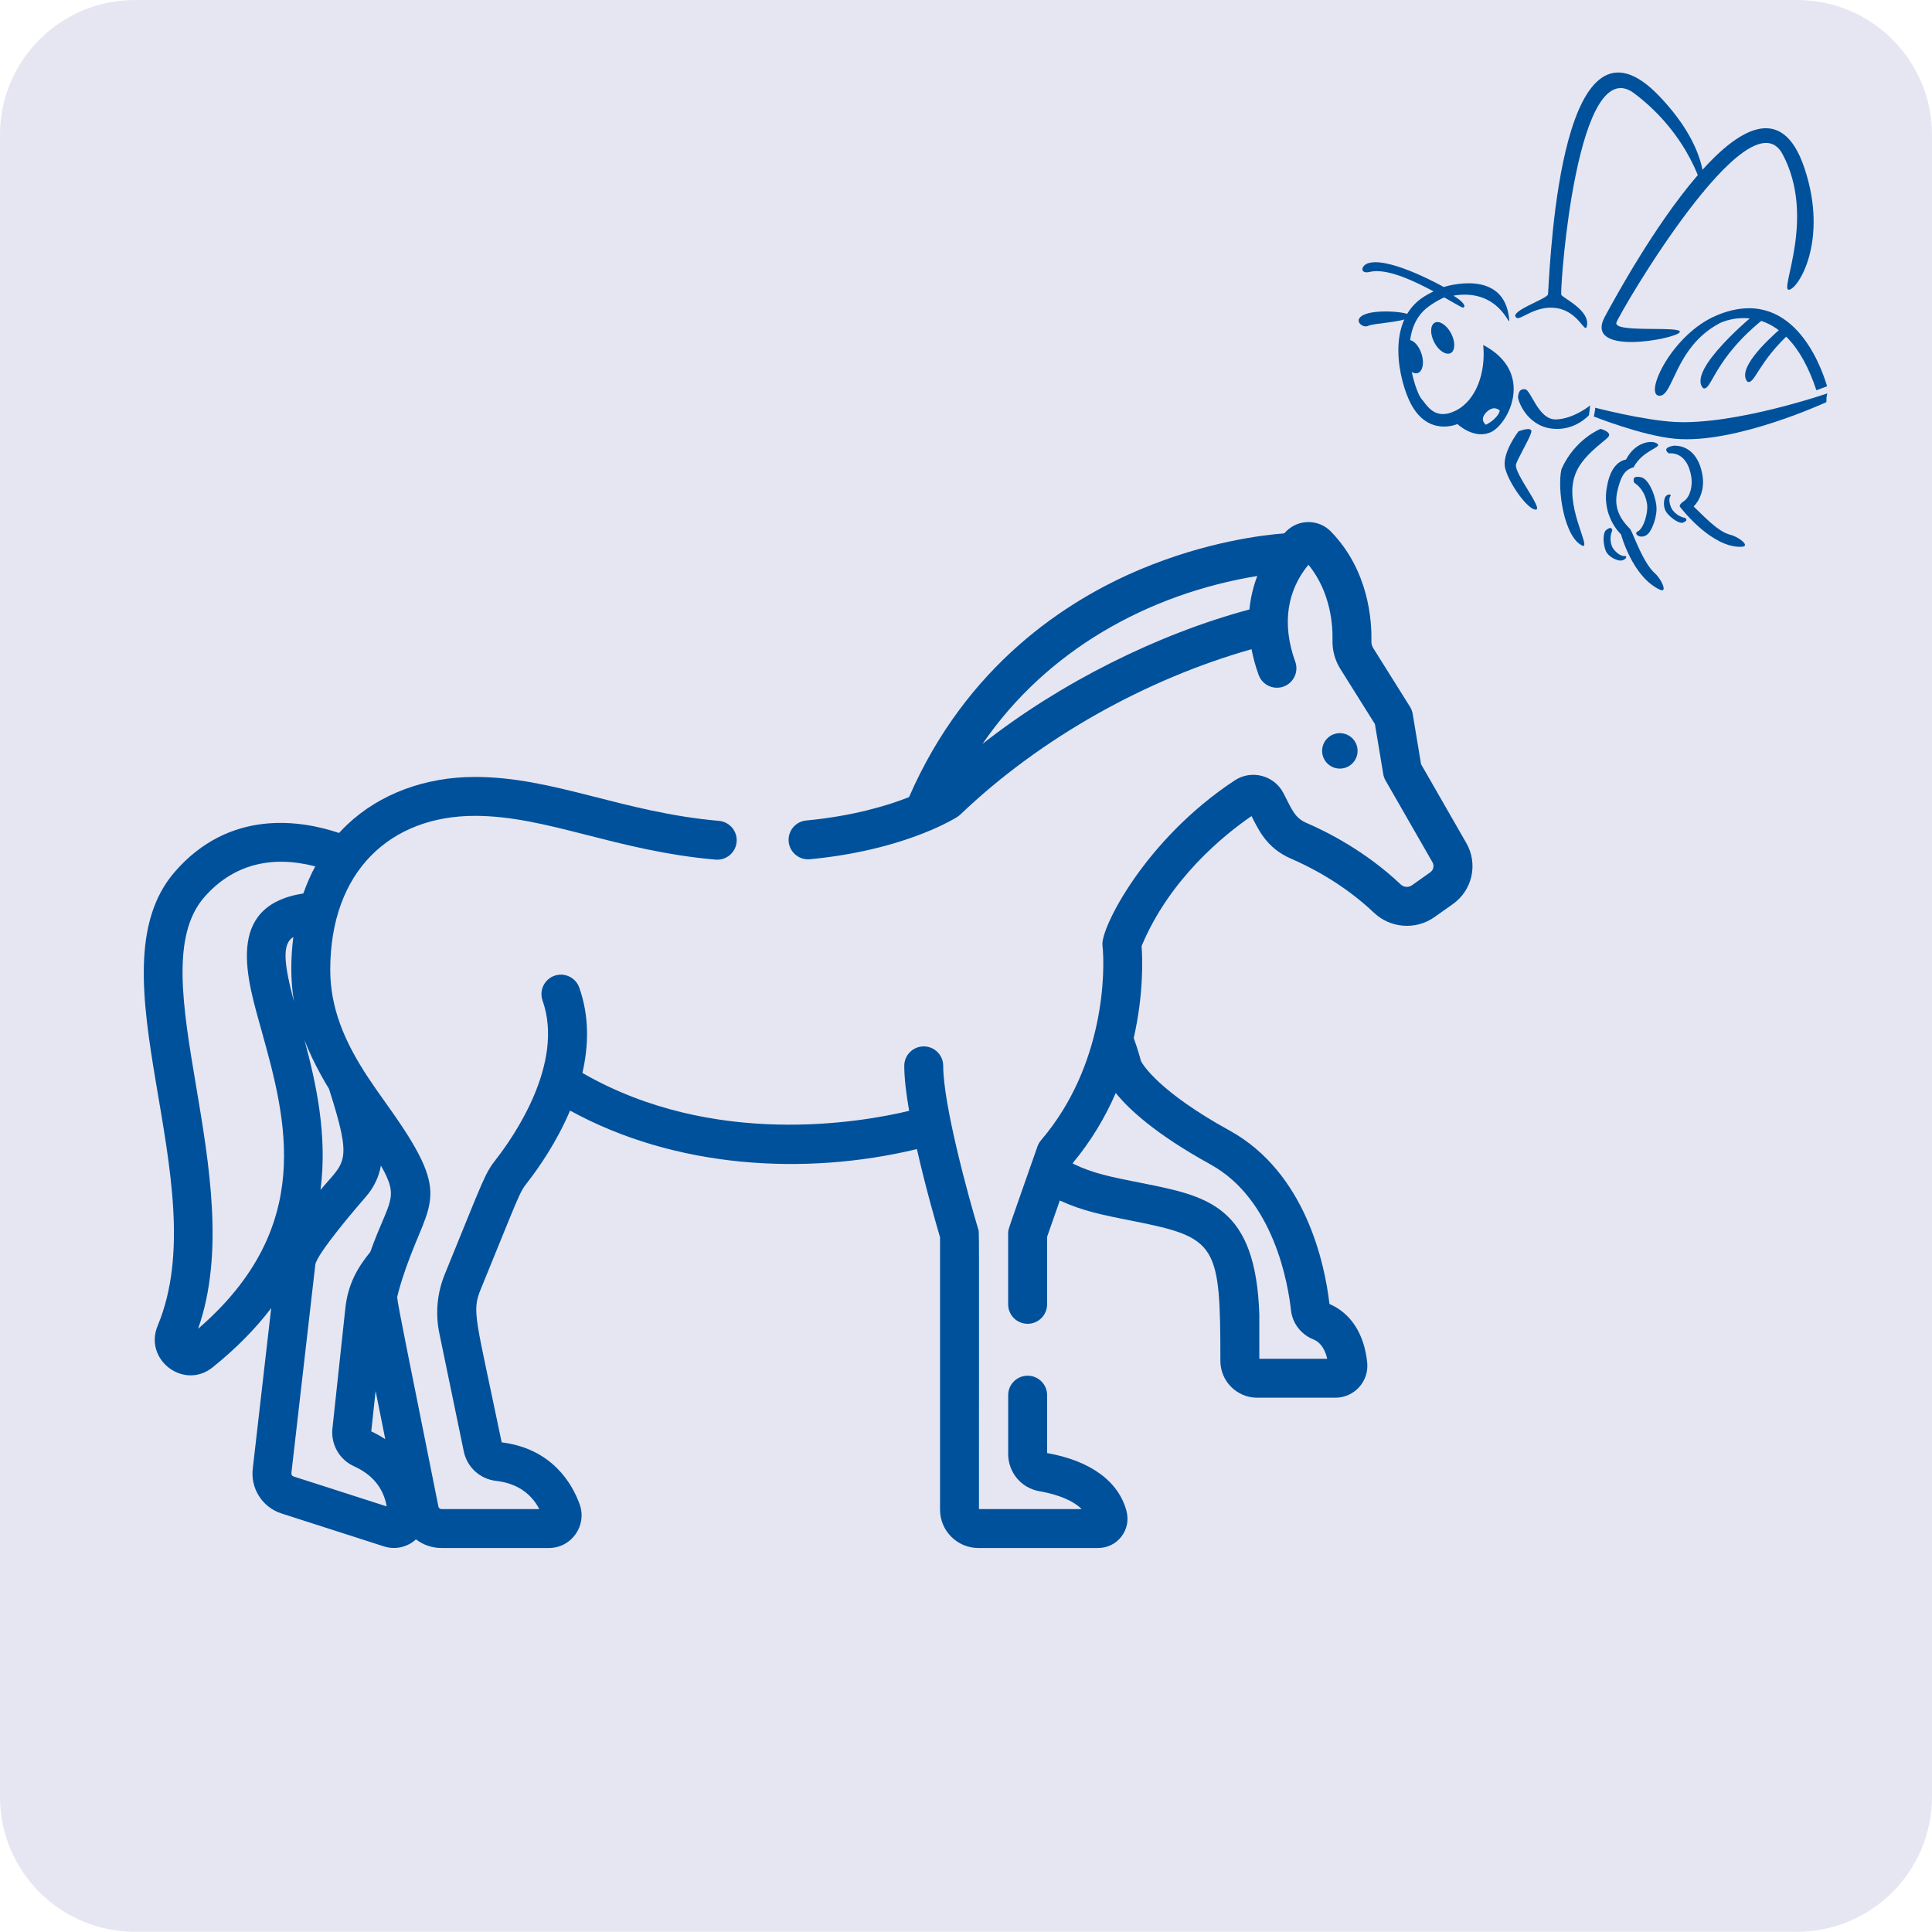 <?xml version="1.0" encoding="UTF-8"?><svg xmlns="http://www.w3.org/2000/svg" viewBox="0 0 920.8 920.7"><defs><style>.d{fill:#00519c;}.e{fill:#e6e6f2;}</style></defs><g id="a"/><g id="b"><g id="c"><path class="e" d="M64.3,0C28.8,0,0,28.8,0,64.3V856.4c0,35.5,28.8,64.3,64.3,64.3H856.4c35.5,0,64.4-28.8,64.4-64.3V64.3c0-35.5-28.8-64.3-64.4-64.3H64.3Z"/><g><path class="d" d="M870.9,187.5s-43.8,15.1-72.6,13.6c-15.1-.8-38.1-6.8-38.1-6.8,.1,0,.1,.8-.2,2.3-.2,1.4-.4,1.9-.4,1.9,0,0,23.1,9.2,38.7,10.6,28.8,2.7,72.2-17.5,72.1-17.4,.1,0,.1-1,.1-1.6,0-1,.4-2.6,.4-2.6"/><path class="d" d="M719.3,152.4c.4,4.6-4.4-15.2-26.6-11.5,4.5,2.7,6.2,5.1,4.7,5.7-1.4,.6-30.8-20.4-44.6-17-4.8,1.2-4.4-3.3-.2-4.3,10.6-2.6,35.5,11.5,35.5,11.5,0,0,29.1-9.6,31.2,15.6h0Z"/><path class="d" d="M671.6,151.4c4.3-2.3-13.2-4.3-20.5-1.8-7.2,2.5-1.7,7.1,1,5.7,2.7-1.3,15.3-1.6,19.5-3.9h0Z"/><path class="d" d="M865.7,186c-15.1-45.7-44.1-33.1-46.2-31.9-21.6,11.5-21.9,35.4-28.9,34.5s6.3-29.4,27.6-38.3c35.4-14.8,49.4,23,52.6,33.8l-5.1,1.9h0Z"/><path class="d" d="M836.8,149.3s-33.1,27-25.1,35.7c4.2,1.7,4.6-14,30-33.9,5.7-3-4.9-1.8-4.9-1.8h0Z"/><path class="d" d="M706.9,164.4c1.3,12.7-3.1,26.3-13.1,31.3s-13.7-2.6-16.4-5.7c-2.7-3.1-13-32.1,3.6-44s27.7-4.5,27.7-4.5c0,0-11.1-11.9-29.9-.2-18.8,11.7-12,40.5-6.3,51.3,8.4,15.7,22.1,9.5,22.1,9.5,0,0,8.3,7.9,16.5,3.6,8.2-4.5,20.3-28.4-4.2-41.3h0Zm1.6,32c3.7-3.6,6.3-.7,6.3-.7,0,0-.4,3.4-6.5,6.7l-.3-.1c0-.1-3.1-2.3,.5-5.9h0Z"/><path class="d" d="M691.4,168.3c2.2-1.2,2.3-5.4,.2-9.4s-5.6-6.3-7.8-5.1-2.3,5.4-.2,9.4c2,3.9,5.5,6.2,7.8,5.1h0Z"/><path class="d" d="M675.7,177.8c2.4-.8,3.2-4.9,1.8-9.2s-4.4-7.2-6.8-6.4c-2.4,.8-3.2,4.9-1.8,9.2,1.3,4.3,4.4,7.2,6.8,6.4h0Z"/><path class="d" d="M800.6,158.3c-1.5,3.2-46.1,11.8-35.7-7.4,10.3-19.1,73.8-134.5,95.1-70.8,11.7,34.8-3.2,58.1-7.5,58-4.3-.1,13.1-34.6-2.9-64.6-16-30-77.4,75.1-79.2,80.2-1.8,5.2,31.7,1.4,30.2,4.6h0Z"/><path class="d" d="M737.8,140.2c1.3-21.8,6.9-142.9,53.2-94.2,25.3,26.6,20.9,45.6,20.9,45.6,0,0-5.8-26.6-33-47.1s-35.3,90.6-34.8,95.9c.1,1.4,14,7.3,12.2,15.1-.9,3.8-3.8-6.8-14.1-8.6s-17.6,6.1-19.5,4.5c-3.9-3,15-9,15.1-11.2h0Z"/><path class="d" d="M849.9,155.5c-9.5,8.2-21.9,20.6-17.1,26.4,3.5,1.6,4.9-9.2,20.9-23.7,3-2.6-1-.9-3.8-2.7h0Z"/><path class="d" d="M789,273.5c-6-5.2-10.4-18.8-12-21.3-4.7-4.7-8.1-10.1-6.1-18.4,1.7-7.1,3.5-9.9,7.7-11.1,4.3-8.2,13.4-9.3,11.4-11.1-2.4-2.2-10.8-1-15,7.4-5.8,1.1-8.2,7.7-9,12.4-3.1,14.5,6.6,23.3,6.6,23.3,0,0,5.3,20.1,18.4,26.3,4,1.9,.9-4.8-2-7.5h0Z"/><path class="d" d="M723.7,205.6s-8.2,10.6-6.3,17.7c1.8,7.1,10.6,19.5,14.5,19.6s-9.9-16.8-9.4-21.3c.2-2,6.4-12.2,7.3-15.5,.9-3.3-6.1-.5-6.1-.5h0Z"/><path class="d" d="M785.4,254.5c1.9-1.7,4.7-8.6,4-13.7-.9-6.6-4.2-12.6-7.1-13.3-5.3-1.3-3.4,2.6-3.4,2.6,0,0,5,2.7,6.1,10.2,.6,3.9-1.6,11.7-4.5,13-2.3,1,1.6,4.2,4.9,1.2h0Z"/><path class="d" d="M811.5,227.2c-1.4-10.1-7-14.9-13.7-14.8-6.5,1.1-2.4,3.7-2.4,3.7,0,0,8.7-1.6,10.7,11.3,.6,4-.4,9.3-3.6,11.5,0,0-1.1,.7-1.4,1.2-.5,.5-.6,.9-.5,1.3v.1l.1,.1c0,.1,.1,.1,.1,.1,1.6,2.1,15.6,19.5,29.2,18.9,4.6-.2-1.3-4.7-5.2-5.7-6.1-1.4-13.3-9.5-17.6-13.5,3-3,5.1-8.2,4.3-14.2h0Z"/><path class="d" d="M757.3,197.9c-.4,.4-7,7.6-17.5,6.4-12.3-1.3-16.6-13.8-16.3-15.3s.4-3.7,3.3-3.5c2.9,.2,6.3,14.6,14.7,14.4,8.5-.2,16.4-6.7,16.4-6.7l-.6,4.7h0Z"/><path class="d" d="M762.8,204.4s-12.3,4.9-18.6,19.2c-2.2,9.7,1.4,33.1,10.3,36.6,3.4,.1-9.1-19.9-3.8-33.9,3-8.7,13.3-15.4,15.7-17.9,2.3-2.5-3.6-4-3.6-4h0Z"/><path class="d" d="M771.6,267.1c-1.7-.3-5.2-1.9-6.3-4.6-1.4-3.6-1.4-8.6,.2-9.9,3-2.3,2.9,.3,2.9,.3,0,0-1.7,3.2-.2,7.3,.8,2.2,3.9,5,6.1,4.8,1.8-.2,.3,2.6-2.7,2.1h0Z"/><path class="d" d="M793.4,237.5c-.5,1.4-.7,4.8,1,6.9,2.2,2.8,6.1,5.3,7.7,4.7,3-1.1,1-2.3,1-2.3,0,0-3.2-.3-5.8-3.5-1.3-1.7-2.3-5.3-1.2-6.8,.9-1.1-1.9-1.4-2.7,1h0Z"/></g><path class="d" d="M536.93,720.3c-3.71-14.25-17.15-24.1-37.87-27.77v-27.59c0-5.12-4.15-9.28-9.28-9.28s-9.28,4.15-9.28,9.28v28.03c0,8.81,6.27,16.28,14.92,17.76,4.8,.82,14.67,3.1,20.11,8.5h-48.95c0-139.9,.19-131.65-.4-133.58-4.63-15.33-16.64-59.15-16.64-77.66,0-5.12-4.15-9.28-9.28-9.28s-9.28,4.15-9.28,9.28c0,5.84,.91,13.34,2.32,21.44-23.16,5.55-93.46,17.85-155.73-18.07,3-12.96,3.37-26.93-1.49-40.66-1.71-4.83-7.01-7.36-11.84-5.65-4.83,1.71-7.36,7.01-5.65,11.84,10.61,30-14.05,65.15-21.86,75.21-5.88,7.58-5.54,8.19-24.75,55.21-3.65,8.94-4.55,18.67-2.59,28.13l11.65,56.31c1.56,7.52,7.71,13.16,15.32,14.03,9.61,1.1,16.55,5.62,20.68,13.44h-46.67c-.71,0-1.3-.51-1.42-1.2-.01-.09-.03-.18-.05-.26-14.33-71.88-19.25-95.28-19.61-99.57,.33-1.24,1.13-5.17,4.16-13.8,0-.01,.01-.02,.02-.04,11.53-32.88,22.31-34.02-8.45-77.02-9.71-13.58-11.94-17.46-11.94-17.46-8.64-13.8-15.68-29.28-15.68-47.61,0-47.22,28.81-73.42,68.93-73.42,34.39,0,67,16.7,114.7,20.86,5.09,.44,9.6-3.33,10.05-8.43,.45-5.1-3.33-9.6-8.43-10.05-46.08-4.02-78.64-20.93-116.31-20.93-23.73,0-45.34,8.07-60.86,22.73-1.35,1.27-2.63,2.61-3.88,3.97-18.32-6.14-52.15-11.53-78.27,18.5-41.37,47.57,20.13,148.55-8.18,216.33-6.77,16.22,12.51,30.87,26.2,19.85,11.5-9.25,20.66-18.69,27.9-28.21l-8.74,76.14c-1.31,9.63,4.42,18.76,13.69,21.74l48.79,15.68c4.82,1.55,10.12,.65,14.15-2.41,.39-.29,.74-.62,1.1-.94,3.38,2.58,7.59,4.11,12.14,4.11h51.25c10.78,0,18.3-10.73,14.62-20.87-3.54-9.75-13.05-26.46-37.15-29.48-12.45-60.17-14.39-62.18-9.93-73.09,18.9-46.23,18.22-45.68,22.23-50.85,5.48-7.06,14.01-19.32,20.29-34.18,50.11,27.51,111.84,31.2,165.31,18.36,4.28,18.92,9.53,36.96,11.03,42.02v129.84c0,10.06,8.19,18.25,18.25,18.25h57.12c4.36,0,8.39-1.98,11.06-5.43,2.66-3.45,3.56-7.84,2.46-12.05Zm-384.17-153.18c3.38-26.07-2.09-50.79-7.64-71.46,4.57,12.06,11.66,23.24,11.66,23.24,11.55,36.06,7.5,34.37-4.02,48.22Zm-58.33,66.16c25.09-71.76-28.81-169.19,2.88-205.62,13.75-15.81,32.29-20.13,52.93-14.74-2,3.69-4.06,8.3-5.66,12.9-38.2,5.95-26.55,41.52-19.84,65.7,11.57,41.67,25.89,93.26-30.31,141.76Zm45.37-186.71c-1.23,9.72-1.44,20.47,.32,30.83-4.82-18.16-5.78-27.47-.32-30.83Zm36.72,150.06c-6.29,7.73-10.7,15.46-11.94,26.99l-6.14,57.17c-.82,7.63,3.32,14.89,10.29,18.04,8.81,3.99,14.04,10.41,15.57,19.12l-44.43-14.28c-.67-.22-1.09-.88-.99-1.58,.01-.09,.02-.18,.03-.27l11.37-99.04c.59-5.11,20.22-27.99,23.94-32.23,4.06-4.61,6.33-9.65,7.33-15.02,9.13,16.02,3.84,16.28-5.05,41.09Zm7.1,89.28c-2.02-1.32-4.23-2.57-6.67-3.71l2.07-19.23c.21,1.03,.41,2.06,.63,3.14,1.17,5.82,2.49,12.39,3.97,19.8Z"/><path class="d" d="M698.81,401.72l-21.52-37.49-4-24c-.2-1.21-.64-2.36-1.29-3.4l-17.49-27.91c-.62-.98-.93-2.12-.9-3.3,.24-9.52-1.15-33.67-19.32-52.31-5.81-5.96-15.42-6-21.31-.06-.3,.3-.61,.62-.93,.96-10.07,.76-37.14,3.96-68.5,17.13-35.4,14.87-82.94,45.75-110.31,108.57-10.33,4.08-26.73,9.03-49,11.14-5.1,.48-8.84,5.01-8.36,10.11,.46,4.8,4.5,8.4,9.22,8.4,.29,0,.59-.01,.89-.04,19.6-1.86,39.82-6.25,57.93-13.96,7.37-3.16,11.54-5.73,11.54-5.73,.48-.29,.17-.1,.47-.28,.13-.08,.26-.16,.28-.18,.04-.02,.13-.08,.14-.09,.49-.32,.95-.68,1.38-1.09,38.45-36.73,88.87-64.64,138.75-78.77,.75,3.9,1.85,7.97,3.38,12.23,1.74,4.82,7.06,7.32,11.88,5.58,4.82-1.74,7.32-7.05,5.58-11.87-6.65-18.44-3.61-34.22,6.28-46.19h0c10.78,13.14,11.64,29.3,11.47,35.97-.12,4.83,1.17,9.54,3.72,13.63l16.5,26.33,3.97,23.81c.18,1.09,.55,2.14,1.1,3.09l22.35,38.94c.95,1.65,.49,3.72-1.06,4.82l-8.74,6.18c-1.62,1.15-3.87,.97-5.34-.42-16.77-15.91-35.33-25.19-44.9-29.31-5.66-2.43-6.93-6.42-11.01-14.25-4.42-8.48-15.22-11.26-23.17-6.03-42.79,28.17-63.99,70.51-63.06,78.58,1.32,11.59,1.31,57.17-29.25,92.91-.75,.87-1.32,1.88-1.71,2.96-14.63,41.81-13.98,39.35-13.98,41.53v33.74c0,5.12,4.15,9.28,9.28,9.28s9.28-4.15,9.28-9.28v-32.16l6.06-17.31c11.22,5.1,19.86,6.77,35.44,9.87,39.52,7.86,41.09,11.13,41.09,66.57,0,9.67,7.87,17.54,17.54,17.54h37.27c8.99,0,16.06-7.76,15.17-16.7-1.37-13.64-7.74-23.55-17.99-27.99-2.21-18.93-11.23-62.63-47.68-82.69-33.01-18.17-40.99-30.89-42.13-32.98-.45-1.74-1.56-5.7-3.48-11.07,4.74-20.72,4.2-37.63,3.76-43.85,13.4-32.14,39.52-53.11,52.38-61.93,3.11,5.96,6.9,15.17,18.88,20.32,8.44,3.63,24.79,11.8,39.46,25.73,7.87,7.47,19.99,8.36,28.83,2.11l8.74-6.18c9.41-6.65,12.17-19.2,6.44-29.2Zm-103.33-111.25c-43.46,11.65-90.1,34.85-127.19,64.05,30.46-44.45,78.7-71.42,130.94-80.01-1.9,4.95-3.21,10.4-3.75,15.96Zm-18.48,264.56c30.3,16.68,36.97,57.37,38.29,69.44,.68,6.2,4.78,11.54,10.71,13.92,3.8,1.53,5.67,5.38,6.56,9.22h-32.36c0-.21,0-20.86,0-21.08-1.71-51.87-24.49-56.41-56.02-62.68-15.29-3.04-23.02-4.52-32.9-9.27l.16-.46c8.54-10.27,15.25-21.46,20.33-33.2,6.21,7.73,19.02,19.67,45.23,34.09Z"/><circle class="d" cx="638.58" cy="357.87" r="8.45"/></g></g></svg>